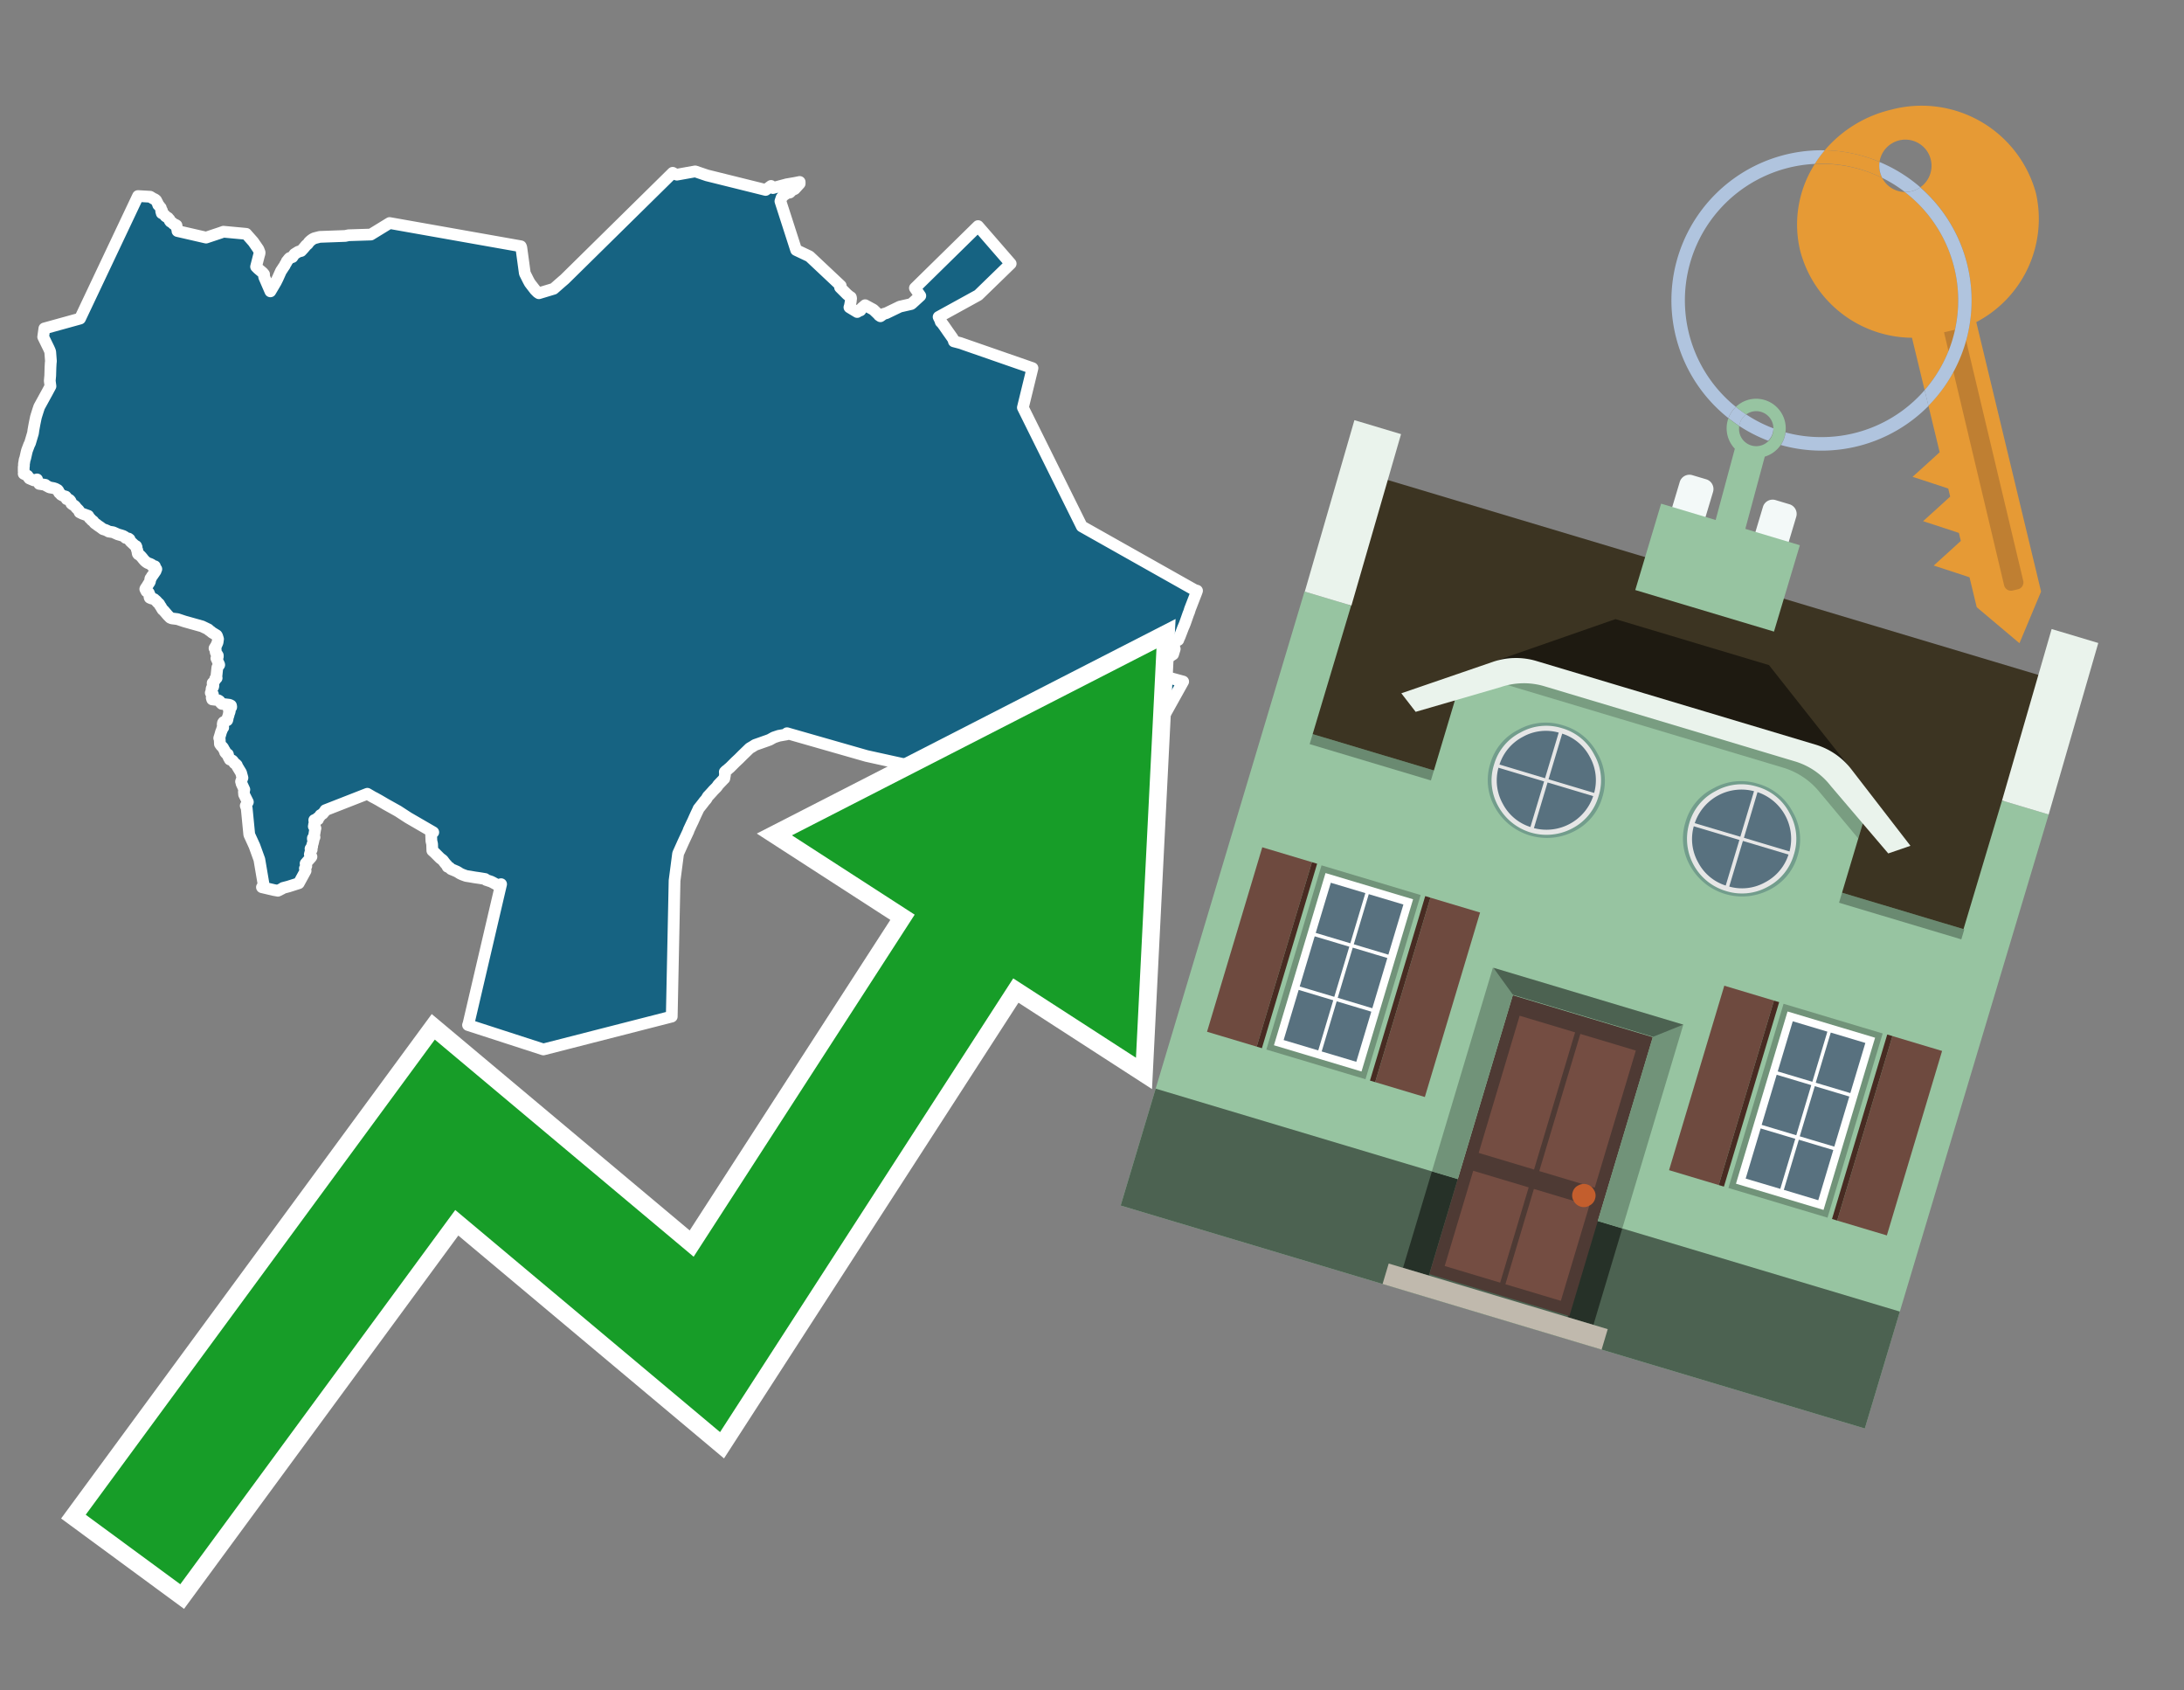 <svg id="Text" xmlns="http://www.w3.org/2000/svg" width="93.05" height="72" viewBox="0 0 93.05 72"><rect x="0" y="0" width="93.05" height="72" fill="#808080" stroke="none"/><polygon points="5.88,8.35 6.4,8.38 6.53,8.46 6.6,8.49 6.65,8.53 6.7,8.63 6.72,8.66 6.74,8.73 6.78,8.76 6.8,8.79 6.82,8.82 6.85,8.85 6.86,8.89 6.86,8.93 6.9,8.97 6.87,9.01 6.9,9.04 6.89,9.08 6.97,9.12 7,9.15 7.03,9.18 7.05,9.21 7.11,9.25 7.16,9.28 7.18,9.31 7.22,9.35 7.23,9.4 7.26,9.44 7.32,9.47 7.39,9.54 7.47,9.57 7.52,9.6 7.53,9.66 7.53,9.71 7.55,9.75 7.57,9.78 7.56,9.81 7.56,9.84 8.78,10.12 9.38,9.92 9.52,9.87 10.49,9.96 10.79,10.3 11.01,10.62 11.06,10.75 11.06,10.79 11.03,10.89 10.91,11.36 11,11.45 11.19,11.61 11.25,11.68 11.25,11.71 11.25,11.77 11.26,11.81 11.52,12.41 11.75,12.02 11.77,11.98 11.83,11.86 11.96,11.57 11.98,11.53 12.01,11.49 12.06,11.41 12.13,11.31 12.15,11.26 12.19,11.2 12.21,11.16 12.22,11.13 12.25,11.1 12.27,11.07 12.31,11.02 12.34,10.99 12.46,10.95 12.52,10.86 12.55,10.82 12.71,10.72 12.83,10.69 12.94,10.57 13.04,10.45 13.09,10.41 13.13,10.37 13.15,10.33 13.21,10.27 13.27,10.22 13.33,10.18 13.39,10.15 13.62,10.09 14.71,10.05 14.85,10.02 15.8,9.99 16.6,9.5 22.19,10.49 22.21,10.54 22.36,11.64 22.51,11.94 22.57,12.05 22.63,12.13 22.8,12.35 22.9,12.45 22.96,12.49 23.59,12.3 23.84,12.08 24.06,11.89 28.66,7.36 28.75,7.41 28.84,7.44 29.62,7.3 30.12,7.47 32.62,8.09 32.85,7.92 32.93,8.01 33.07,7.97 33.52,7.85 33.87,7.79 34.07,7.75 34.07,7.82 33.86,8.05 33.69,8.13 33.68,8.17 33.65,8.2 33.51,8.23 33.45,8.28 33.39,8.32 33.3,8.42 33.25,8.57 33.92,10.65 34.49,10.92 35.82,12.17 35.8,12.21 35.79,12.24 35.93,12.38 36.09,12.54 36.2,12.63 36.25,12.66 36.26,12.69 36.26,12.73 36.25,12.78 36.25,12.82 36.24,12.87 36.21,13.03 36.19,13.09 36.52,13.29 36.58,13.25 36.66,13.22 36.7,13.16 36.72,13.12 36.86,13 37.21,13.19 37.43,13.4 37.45,13.43 37.51,13.47 37.65,13.37 37.76,13.34 38.34,13.06 38.82,12.95 38.86,12.92 39.21,12.6 38.98,12.27 41.67,9.63 43.06,11.23 41.68,12.57 39.99,13.5 40.05,13.62 40.07,13.65 40.07,13.68 40.08,13.71 40.14,13.77 40.19,13.84 40.22,13.88 40.4,14.14 40.45,14.21 40.57,14.38 40.62,14.46 40.63,14.5 40.64,14.54 40.91,14.61 43.99,15.68 43.58,17.36 46.09,22.42 50.9,25.13 51,25.16 50.98,25.22 50.7,25.94 50.66,26.07 50.63,26.14 50.49,26.54 50.45,26.64 50.41,26.73 50.26,27.12 50.23,27.18 50.2,27.26 50.1,27.31 50.01,27.41 50,27.46 50.02,27.54 50.05,27.64 49.98,27.87 49.56,28.14 49.45,28.18 49.4,28.21 49.47,28.35 49.49,28.4 49.44,28.46 49.38,28.51 49.34,28.54 49.32,28.57 49.28,28.62 49.28,28.66 49.29,28.7 49.31,28.73 50.41,29.03 49.58,30.52 49.01,32.94 40.87,33.07 36.92,32.2 33.53,31.23 33.52,31.28 33.18,31.34 32.97,31.41 32.79,31.51 32.68,31.55 32.51,31.61 32.37,31.66 32.17,31.73 32.06,31.8 31.94,31.87 31.64,32.16 31.48,32.32 31.33,32.46 31.13,32.66 31.09,32.7 31.05,32.73 31.01,32.77 30.93,32.83 30.88,32.88 30.89,32.99 30.86,33.16 30.81,33.21 30.6,33.43 30.56,33.49 30.52,33.54 30.49,33.57 30.4,33.66 30.32,33.75 30.21,33.87 30.16,33.92 30.09,34.04 30.01,34.13 29.95,34.21 29.84,34.35 29.76,34.45 29.75,34.48 29.65,34.69 29.6,34.8 29.52,34.98 29.5,35.02 29.48,35.06 29.34,35.36 29.33,35.4 29.11,35.87 28.89,36.36 28.74,37.51 28.62,43.3 23.15,44.7 19.94,43.66 19.96,43.61 21.35,37.66 21.2,37.7 21,37.59 20.92,37.55 20.71,37.48 20.67,37.44 20.43,37.4 20.22,37.37 20.05,37.34 19.86,37.31 19.72,37.26 19.65,37.23 19.59,37.2 19.53,37.16 19.46,37.12 19.32,37.06 19.22,37.02 19.15,36.95 19.07,36.92 19.04,36.85 19,36.81 18.95,36.75 18.89,36.67 18.87,36.64 18.79,36.58 18.75,36.55 18.63,36.43 18.52,36.32 18.42,36.23 18.41,35.95 18.38,35.82 18.37,35.58 18.37,35.5 18.46,35.45 17.39,34.83 16.96,34.55 16.44,34.26 16.15,34.09 15.97,33.99 15.89,33.95 15.65,33.81 13.86,34.51 13.81,34.59 13.78,34.62 13.75,34.66 13.65,34.72 13.63,34.77 13.51,34.86 13.55,34.9 13.39,34.93 13.41,35.1 13.38,35.13 13.41,35.16 13.37,35.2 13.41,35.23 13.44,35.28 13.43,35.31 13.38,35.61 13.4,35.66 13.33,35.7 13.33,35.74 13.36,35.78 13.33,35.91 13.3,36 13.3,36.06 13.27,36.09 13.25,36.12 13.23,36.15 13.28,36.19 13.23,36.28 13.2,36.39 13.25,36.46 13.27,36.49 13.25,36.52 13.08,36.71 13.02,36.78 13.05,36.89 12.99,36.99 13.02,37.09 12.73,37.62 12.29,37.76 12.06,37.82 12.02,37.85 11.96,37.88 11.84,37.94 11.67,37.91 11.16,37.79 11.24,37.73 11.05,36.61 10.84,36.03 10.62,35.55 10.51,34.42 10.47,34.32 10.56,34.16 10.4,33.84 10.39,33.71 10.41,33.63 10.29,33.37 10.29,33.33 10.27,33.29 10.28,33.26 10.33,33.13 10.27,32.91 10.1,32.63 10.09,32.59 10.04,32.54 9.99,32.51 9.92,32.41 9.88,32.38 9.79,32.35 9.76,32.29 9.74,32.26 9.71,32.13 9.64,32.1 9.59,32.04 9.58,31.98 9.56,31.95 9.54,31.92 9.5,31.84 9.42,31.76 9.37,31.69 9.36,31.48 9.34,31.44 9.38,31.31 9.42,31.17 9.45,31.1 9.47,31.03 9.51,30.99 9.5,30.92 9.49,30.89 9.49,30.84 9.5,30.79 9.52,30.76 9.68,30.68 9.69,30.65 9.7,30.6 9.7,30.57 9.73,30.49 9.74,30.45 9.75,30.42 9.75,30.39 9.77,30.36 9.79,30.29 9.75,30.24 9.75,30.2 9.83,30.15 9.85,30.12 9.85,30.08 9.84,30.05 9.78,30.02 9.45,29.98 9.39,29.92 9.37,29.88 9.34,29.85 9.28,29.82 9.04,29.79 9.02,29.72 9.04,29.63 9.07,29.57 9.05,29.54 8.98,29.51 9.01,29.48 9.02,29.45 9.02,29.41 9.01,29.37 9.02,29.32 9.04,29.29 9.08,29.26 9.09,29.22 9.09,29.17 9.06,29.13 9.06,29.09 9.1,29.06 9.17,28.95 9.17,28.91 9.23,28.88 9.22,28.84 9.22,28.81 9.26,28.43 9.34,28.32 9.33,28.28 9.31,28.25 9.25,28.1 9.22,28.04 9.24,28 9.28,27.97 9.28,27.92 9.23,27.84 9.2,27.81 9.19,27.78 9.18,27.7 9.19,27.67 9.14,27.61 9.21,27.5 9.27,27.36 9.29,27.22 9.25,27.09 9.23,27.06 9.1,26.98 9.03,26.94 8.99,26.9 8.9,26.84 8.88,26.81 8.61,26.68 7.86,26.47 7.56,26.37 7.32,26.34 7.25,26.31 7.21,26.27 7.15,26.21 6.97,26 6.93,25.97 6.88,25.89 6.86,25.85 6.81,25.78 6.8,25.75 6.77,25.71 6.71,25.66 6.68,25.62 6.64,25.58 6.6,25.55 6.57,25.52 6.45,25.49 6.38,25.46 6.37,25.43 6.39,25.37 6.38,25.34 6.36,25.31 6.35,25.28 6.34,25.25 6.24,25.19 6.19,25.09 6.21,25.05 6.24,25.01 6.26,24.98 6.32,24.88 6.36,24.82 6.38,24.79 6.39,24.76 6.4,24.7 6.4,24.67 6.41,24.64 6.44,24.61 6.46,24.56 6.5,24.51 6.63,24.32 6.64,24.27 6.66,24.24 6.61,24.21 6.6,24.17 6.6,24.12 6.47,24.09 6.46,24.05 6.4,24.02 6.29,23.98 6.23,23.94 6.17,23.89 6.1,23.81 6.07,23.77 6.01,23.7 5.95,23.64 5.89,23.61 5.87,23.58 5.86,23.53 5.85,23.44 5.83,23.41 5.82,23.38 5.82,23.34 5.82,23.31 5.8,23.26 5.74,23.23 5.58,23.08 5.55,23.05 5.53,23.02 5.52,22.97 5.48,22.94 5.35,22.91 5.32,22.87 5.25,22.83 5.16,22.8 5.02,22.76 4.91,22.71 4.82,22.67 4.63,22.64 4.58,22.61 4.49,22.57 4.39,22.54 4.27,22.45 4.15,22.37 4.12,22.34 4.04,22.29 4,22.24 3.97,22.2 3.92,22.17 3.89,22.14 3.86,22.1 3.82,22.07 3.76,21.97 3.51,21.88 3.45,21.85 3.39,21.82 3.37,21.76 3.35,21.73 3.25,21.63 3.2,21.56 3.16,21.53 3.09,21.49 3.04,21.45 3.02,21.37 2.99,21.32 2.96,21.29 2.84,21.26 2.86,21.23 2.84,21.2 2.8,21.15 2.69,21.12 2.6,21.07 2.57,21.03 2.52,20.99 2.5,20.95 2.49,20.91 2.46,20.87 2.37,20.82 2.28,20.79 2.11,20.76 1.96,20.68 1.93,20.65 1.67,20.61 1.64,20.55 1.6,20.52 1.59,20.49 1.58,20.42 1.44,20.46 1.25,20.38 1.22,20.34 1.2,20.3 1.17,20.26 1.11,20.23 1.01,20.18 1.01,20.15 1.02,20.12 1.01,20.08 1.01,20.04 1.01,19.99 1.01,19.93 1.01,19.9 1.02,19.84 1.02,19.8 1.02,19.76 1.03,19.71 1.05,19.58 1.07,19.53 1.08,19.49 1.13,19.27 1.15,19.19 1.24,18.95 1.28,18.87 1.31,18.77 1.39,18.5 1.4,18.47 1.41,18.42 1.42,18.34 1.47,18.06 1.53,17.77 1.56,17.67 1.62,17.48 1.67,17.33 2.01,16.71 2.15,16.45 2.12,16.22 2.13,16.11 2.14,16 2.15,15.65 2.16,15.47 2.17,15.38 2.14,14.99 2.12,14.93 2.08,14.84 1.84,14.35 1.89,13.99 3.41,13.57 " fill="#166382" stroke="#fff" stroke-linejoin="round" stroke-width="0.5"/><polygon points="49.272 27.624 33.741 35.58 38.97 38.959 29.553 53.529 18.525 44.281 3.652 64.518 7.681 67.479 19.396 51.538 30.678 60.999 43.169 41.673 48.398 45.053 49.272 27.624" fill="none" stroke="#fff" stroke-miterlimit="10" stroke-width="1.5"/><polygon points="49.272 27.624 33.741 35.58 38.97 38.959 29.553 53.529 18.525 44.281 3.652 64.518 7.681 67.479 19.396 51.538 30.678 60.999 43.169 41.673 48.398 45.053 49.272 27.624" fill="#179d28"/><path d="M80.19,7.577a1.16,1.16,0,0,1-.094-.251,1.114,1.114,0,0,1-.018-.429A6.367,6.367,0,0,0,77.743,6.4a5.269,5.269,0,0,0-.423.577c.1,0,.192-.007.288-.007A5.794,5.794,0,0,1,80.19,7.577Z" fill="#e69a35"/><path d="M77.608,6.4A6.394,6.394,0,0,0,73.64,17.81a1.26,1.26,0,0,1,.317-.48A5.821,5.821,0,0,1,77.32,6.981a5.269,5.269,0,0,1,.423-.577Z" fill="#b0c4de"/><path d="M84.2,13.72a4.962,4.962,0,0,0,2.545-5.48,5.047,5.047,0,0,0-6.179-3.566A5.322,5.322,0,0,0,77.743,6.4a6.367,6.367,0,0,1,2.335.493,1.114,1.114,0,1,1,1.736,1.084,6.392,6.392,0,0,1,.347,9.3l.479,1.985-.438.4-.716.648.92.3.6.2.082.341-.438.4-.716.648.92.3.605.2.082.341-.438.4-.716.649.92.3.605.2.307,1.274,1.821,1.534.921-2.2Z" fill="#e69a35"/><path d="M81.154,8.179a1.115,1.115,0,0,1-.964-.6,5.794,5.794,0,0,0-2.582-.6c-.1,0-.192,0-.288.007a4.783,4.783,0,0,0-.625,3.685,4.962,4.962,0,0,0,4.765,3.715L82,16.617a5.82,5.82,0,0,0-.846-8.438Z" fill="#e69a35"/><path d="M74.1,18.142a6.386,6.386,0,0,0,1.232.63.73.73,0,0,0,.224-.527h0a5.783,5.783,0,0,1-1.159-.593A.733.733,0,0,0,74.1,18.142Z" fill="#b0c4de"/><path d="M74.4,17.652q-.228-.152-.44-.322a1.26,1.26,0,0,0-.317.48c.148.117.3.228.46.332A.733.733,0,0,1,74.4,17.652Z" fill="#b0c4de"/><path d="M74.824,16.984a1.257,1.257,0,0,0-.867.346c.141.114.288.222.44.322a.731.731,0,0,1,1.159.593h0a.732.732,0,1,1-1.463,0,.7.7,0,0,1,.007-.1c-.158-.1-.312-.215-.46-.332a1.258,1.258,0,0,0,.273,1.3l-.979,3.635,1.275.341.98-3.639a1.266,1.266,0,0,0,.681-.5,1.249,1.249,0,0,0,.2-.538,1.328,1.328,0,0,0,.012-.168A1.262,1.262,0,0,0,74.824,16.984Z" fill="#97c4a1"/><path d="M85.974,25.1l-.226.053a.3.3,0,0,1-.362-.223l-2.56-10.777.81-.193L86.2,24.736A.3.3,0,0,1,85.974,25.1Z" fill="#bf7f32"/><path d="M80.1,7.326a1.16,1.16,0,0,0,.094.251,5.833,5.833,0,0,1,.964.6,1.137,1.137,0,0,0,.287-.031,1.108,1.108,0,0,0,.373-.167A6.371,6.371,0,0,0,80.078,6.9,1.114,1.114,0,0,0,80.1,7.326Z" fill="#b0c4de"/><path d="M77.608,18.618a5.836,5.836,0,0,1-1.534-.2,1.24,1.24,0,0,1-.2.537,6.4,6.4,0,0,0,6.291-1.666L82,16.617A5.807,5.807,0,0,1,77.608,18.618Z" fill="#b0c4de"/><path d="M81.814,7.981a1.108,1.108,0,0,1-.373.167,1.137,1.137,0,0,1-.287.031A5.82,5.82,0,0,1,82,16.617l.161.667a6.392,6.392,0,0,0-.347-9.3Z" fill="#b0c4de"/><polygon points="83.79 39.753 55.78 31.364 58.988 20.404 86.964 28.783 83.79 39.753 83.79 39.753" fill="#3c3422" fill-rule="evenodd"/><polygon points="81.705 53.32 87.284 34.692 85.297 34.097 83.656 39.575 55.926 31.269 57.567 25.791 55.579 25.196 47.746 51.348 79.451 60.844 81.705 53.32" fill="#97c4a1" fill-rule="evenodd"/><rect x="69.522" y="21.148" width="0.444" height="28.983" transform="translate(15.592 92.226) rotate(-73.326)" opacity="0.3"/><polygon points="87.284 34.692 85.297 34.097 87.411 26.793 89.398 27.388 87.284 34.692 87.284 34.692" fill="#eaf3ec" fill-rule="evenodd"/><polygon points="57.578 25.794 55.591 25.199 57.705 17.896 59.692 18.491 57.578 25.794 57.578 25.794" fill="#eaf3ec" fill-rule="evenodd"/><polygon points="79.451 60.844 80.943 55.865 49.238 46.369 47.747 51.348 79.451 60.844 79.451 60.844" fill="#4c6251" fill-rule="evenodd"/><path d="M71.566,20.528l-.522,1.743,1.418.425.523-1.744a.432.432,0,0,0-.289-.536l-.593-.177A.431.431,0,0,0,71.566,20.528Z" fill="#f3f9f8" fill-rule="evenodd"/><path d="M75.111,21.589l-.522,1.743,1.418.425.522-1.743a.43.43,0,0,0-.289-.536l-.593-.178A.43.43,0,0,0,75.111,21.589Z" fill="#f3f9f8" fill-rule="evenodd"/><polygon points="75.368 28.329 68.829 26.37 63.807 28.121 78.733 32.591 75.368 28.329" fill="#1e1a11"/><polygon points="78.248 32.422 64.442 28.287 62.236 28.998 60.064 36.247 77.453 41.455 79.651 34.116 78.248 32.422" fill="#97c4a1"/><path d="M77.74,32.516S65.088,28.725,65,28.7l-.938.43,11.892,3.562a3.175,3.175,0,0,1,1.532,1l1.685,2.02.327-1.09Z" fill-rule="evenodd" opacity="0.2"/><path d="M77.35,31.716,65.458,28.154a3.041,3.041,0,0,0-1.854.037l-3.9,1.339.611.79,3.626-1.054a3.045,3.045,0,0,1,1.855-.037l10.673,3.2A3.028,3.028,0,0,1,78,33.477l2.45,2.874.945-.325-2.518-3.26A3.036,3.036,0,0,0,77.35,31.716Z" fill="#eaf3ec"/><polygon points="76.683 23.223 70.773 21.453 69.671 25.132 75.581 26.902 76.683 23.223 76.683 23.223" fill="#97c4a1" fill-rule="evenodd"/><g id="Symbol_9_0_Layer2_0_MEMBER_8_MEMBER_21_MEMBER_0_FILL" data-name="Symbol 9 0 Layer2 0 MEMBER 8 MEMBER 21 MEMBER 0 FILL"><path d="M66.584,30.892a2.39,2.39,0,0,0-1.891.189,2.317,2.317,0,0,0-1.2,1.448A2.345,2.345,0,0,0,63.7,34.4a2.528,2.528,0,0,0,3.367,1.008,2.339,2.339,0,0,0,1.2-1.447,2.313,2.313,0,0,0-.208-1.87A2.394,2.394,0,0,0,66.584,30.892Z" fill="#729d8c"/></g><g id="Symbol_9_0_Layer2_0_MEMBER_8_MEMBER_21_MEMBER_1_FILL" data-name="Symbol 9 0 Layer2 0 MEMBER 8 MEMBER 21 MEMBER 1 FILL"><path d="M66.547,31.016a2.241,2.241,0,0,0-1.769.185,2.213,2.213,0,0,0-1.127,1.376,2.239,2.239,0,0,0,.185,1.768,2.341,2.341,0,0,0,3.145.942,2.234,2.234,0,0,0,1.126-1.376,2.207,2.207,0,0,0-.185-1.768A2.237,2.237,0,0,0,66.547,31.016Z" fill="#e6e6e6"/></g><g id="Symbol_9_0_Layer2_0_MEMBER_8_MEMBER_21_MEMBER_2_MEMBER_0_FILL" data-name="Symbol 9 0 Layer2 0 MEMBER 8 MEMBER 21 MEMBER 2 MEMBER 0 FILL"><path d="M65.787,33.284,63.843,32.7a2.036,2.036,0,0,0,.186,1.539,2.015,2.015,0,0,0,1.175.986Z" fill="#58717f"/></g><g id="Symbol_9_0_Layer2_0_MEMBER_8_MEMBER_21_MEMBER_2_MEMBER_1_FILL" data-name="Symbol 9 0 Layer2 0 MEMBER 8 MEMBER 21 MEMBER 2 MEMBER 1 FILL"><path d="M65.827,33.148l.582-1.944a2.01,2.01,0,0,0-1.523.178,2.037,2.037,0,0,0-1,1.183Z" fill="#58717f"/></g><g id="Symbol_9_0_Layer2_0_MEMBER_8_MEMBER_21_MEMBER_2_MEMBER_2_FILL" data-name="Symbol 9 0 Layer2 0 MEMBER 8 MEMBER 21 MEMBER 2 MEMBER 2 FILL"><path d="M67.878,33.91l-1.943-.582-.582,1.944a2.1,2.1,0,0,0,2.525-1.362Z" fill="#58717f"/></g><g id="Symbol_9_0_Layer2_0_MEMBER_8_MEMBER_21_MEMBER_2_MEMBER_3_FILL" data-name="Symbol 9 0 Layer2 0 MEMBER 8 MEMBER 21 MEMBER 2 MEMBER 3 FILL"><path d="M66.558,31.249l-.582,1.943,1.943.582a2.031,2.031,0,0,0-.186-1.539A2.009,2.009,0,0,0,66.558,31.249Z" fill="#58717f"/></g><g id="Symbol_9_0_Layer2_0_MEMBER_8_MEMBER_21_MEMBER_0_FILL-2" data-name="Symbol 9 0 Layer2 0 MEMBER 8 MEMBER 21 MEMBER 0 FILL"><path d="M74.9,33.384a2.4,2.4,0,0,0-1.891.189,2.316,2.316,0,0,0-1.2,1.448,2.341,2.341,0,0,0,.209,1.87A2.527,2.527,0,0,0,75.387,37.9a2.345,2.345,0,0,0,1.2-1.447,2.314,2.314,0,0,0-.209-1.87A2.389,2.389,0,0,0,74.9,33.384Z" fill="#729d8c"/></g><g id="Symbol_9_0_Layer2_0_MEMBER_8_MEMBER_21_MEMBER_1_FILL-2" data-name="Symbol 9 0 Layer2 0 MEMBER 8 MEMBER 21 MEMBER 1 FILL"><path d="M74.867,33.508a2.239,2.239,0,0,0-1.768.185,2.21,2.21,0,0,0-1.127,1.376,2.316,2.316,0,0,0,1.564,2.883,2.261,2.261,0,0,0,1.765-.173A2.237,2.237,0,0,0,76.428,36.4a2.209,2.209,0,0,0-.185-1.769A2.239,2.239,0,0,0,74.867,33.508Z" fill="#e6e6e6"/></g><g id="Symbol_9_0_Layer2_0_MEMBER_8_MEMBER_21_MEMBER_2_MEMBER_0_FILL-2" data-name="Symbol 9 0 Layer2 0 MEMBER 8 MEMBER 21 MEMBER 2 MEMBER 0 FILL"><path d="M74.107,35.776l-1.943-.582a2.031,2.031,0,0,0,.186,1.539,2.009,2.009,0,0,0,1.175.986Z" fill="#58717f"/></g><g id="Symbol_9_0_Layer2_0_MEMBER_8_MEMBER_21_MEMBER_2_MEMBER_1_FILL-2" data-name="Symbol 9 0 Layer2 0 MEMBER 8 MEMBER 21 MEMBER 2 MEMBER 1 FILL"><path d="M74.148,35.64,74.73,33.7a2.1,2.1,0,0,0-2.525,1.362Z" fill="#58717f"/></g><g id="Symbol_9_0_Layer2_0_MEMBER_8_MEMBER_21_MEMBER_2_MEMBER_2_FILL-2" data-name="Symbol 9 0 Layer2 0 MEMBER 8 MEMBER 21 MEMBER 2 MEMBER 2 FILL"><path d="M76.2,36.4l-1.943-.582-.582,1.944a2.015,2.015,0,0,0,1.523-.178A2.036,2.036,0,0,0,76.2,36.4Z" fill="#58717f"/></g><g id="Symbol_9_0_Layer2_0_MEMBER_8_MEMBER_21_MEMBER_2_MEMBER_3_FILL-2" data-name="Symbol 9 0 Layer2 0 MEMBER 8 MEMBER 21 MEMBER 2 MEMBER 3 FILL"><path d="M74.879,33.741,74.3,35.684l1.943.582a2.1,2.1,0,0,0-1.361-2.525Z" fill="#58717f"/></g><polygon points="51.426 43.946 53.542 44.58 55.896 36.723 53.78 36.089 51.426 43.946 51.426 43.946" fill="#6e4a3f" fill-rule="evenodd"/><polygon points="53.542 44.58 53.764 44.647 56.117 36.789 55.896 36.723 53.542 44.58 53.542 44.58" fill="#482b22" fill-rule="evenodd"/><polygon points="60.706 46.726 58.59 46.092 60.943 38.235 63.059 38.868 60.706 46.726 60.706 46.726" fill="#6e4a3f" fill-rule="evenodd"/><polygon points="58.59 46.092 58.368 46.026 60.722 38.168 60.943 38.235 58.59 46.092 58.59 46.092" fill="#482b22" fill-rule="evenodd"/><rect x="53.146" y="39.209" width="8.19" height="4.408" transform="translate(1.145 84.365) rotate(-73.326)" fill="#719379"/><polygon points="60.205 38.304 56.474 37.187 54.277 44.522 58.008 45.639 60.205 38.304 60.205 38.304" fill="#fff" fill-rule="evenodd"/><path d="M59.792,38.527l-.64,2.136-1.474-.442.639-2.135,1.475.441Zm-1.621-.485-.64,2.136-1.474-.442L56.7,37.6l1.474.442Zm-2.158,1.84,1.475.441-.64,2.136-1.474-.441.639-2.136Zm-.683,2.282,1.474.441-.639,2.136L54.69,44.3l.64-2.135Zm.981,2.621.639-2.136,1.475.442-.64,2.135-1.474-.441Zm2.158-1.84L56.994,42.5l.64-2.136,1.474.442-.639,2.136Z" fill="#58717f" fill-rule="evenodd"/><polygon points="80.39 52.621 78.274 51.988 80.628 44.13 82.743 44.764 80.39 52.621 80.39 52.621" fill="#6e4a3f" fill-rule="evenodd"/><polygon points="78.274 51.988 78.053 51.921 80.406 44.064 80.628 44.13 78.274 51.988 78.274 51.988" fill="#482b22" fill-rule="evenodd"/><polygon points="71.111 49.842 73.227 50.476 75.58 42.619 73.464 41.985 71.111 49.842 71.111 49.842" fill="#6e4a3f" fill-rule="evenodd"/><polygon points="73.227 50.476 73.448 50.542 75.802 42.685 75.58 42.619 73.227 50.476 73.227 50.476" fill="#482b22" fill-rule="evenodd"/><rect x="72.83" y="45.105" width="8.19" height="4.408" transform="translate(9.534 107.426) rotate(-73.326)" fill="#719379"/><polygon points="76.159 43.083 79.889 44.2 77.692 51.535 73.962 50.418 76.159 43.083 76.159 43.083" fill="#fff" fill-rule="evenodd"/><path d="M76.381,43.5l1.475.442-.64,2.135-1.475-.441.64-2.136ZM78,43.981l1.474.442-.64,2.136-1.474-.442L78,43.981Zm.791,2.724-.64,2.135L76.679,48.4l.64-2.136,1.474.442Zm-.684,2.282-.639,2.135L76,50.68l.64-2.135,1.474.442Zm-2.26,1.65L74.375,50.2l.639-2.135,1.475.441-.64,2.136Zm-.791-2.724.64-2.135,1.474.441-.639,2.136-1.475-.442Z" fill="#58717f" fill-rule="evenodd"/><polygon points="67.888 56.431 69.118 52.323 68.019 51.994 66.789 56.102 67.888 56.431 67.888 56.431" fill="#263128" fill-rule="evenodd"/><polygon points="60.877 54.331 62.108 50.223 61.007 49.894 59.776 54.002 60.877 54.331 60.877 54.331" fill="#263128" fill-rule="evenodd"/><g id="Symbol_9_0_Layer2_0_MEMBER_8_MEMBER_12_MEMBER_0_FILL" data-name="Symbol 9 0 Layer2 0 MEMBER 8 MEMBER 12 MEMBER 0 FILL"><path d="M70.418,44.178l-5.965-1.786L60.9,54.27l5.964,1.786Z" fill="#4e3a34"/></g><g id="Symbol_9_0_Layer2_0_MEMBER_8_MEMBER_12_MEMBER_1_MEMBER_0_FILL" data-name="Symbol 9 0 Layer2 0 MEMBER 8 MEMBER 12 MEMBER 1 MEMBER 0 FILL"><path d="M65.358,49.815l1.75-5.843-2.363-.708L63,49.107Z" fill="#744d42"/></g><g id="Symbol_9_0_Layer2_0_MEMBER_8_MEMBER_12_MEMBER_1_MEMBER_1_FILL" data-name="Symbol 9 0 Layer2 0 MEMBER 8 MEMBER 12 MEMBER 1 MEMBER 1 FILL"><path d="M67.331,44.039l-1.75,5.842,2.364.708,1.75-5.842Z" fill="#744d42"/></g><g id="Symbol_9_0_Layer2_0_MEMBER_8_MEMBER_12_MEMBER_2_MEMBER_0_FILL" data-name="Symbol 9 0 Layer2 0 MEMBER 8 MEMBER 12 MEMBER 2 MEMBER 0 FILL"><path d="M63.915,54.633l1.215-4.058-2.363-.707-1.215,4.057Z" fill="#744d42"/></g><g id="Symbol_9_0_Layer2_0_MEMBER_8_MEMBER_12_MEMBER_2_MEMBER_1_FILL" data-name="Symbol 9 0 Layer2 0 MEMBER 8 MEMBER 12 MEMBER 2 MEMBER 1 FILL"><path d="M66.5,55.407l1.215-4.057-2.363-.708L64.138,54.7Z" fill="#744d42"/></g><g id="Symbol_9_0_Layer2_0_MEMBER_8_MEMBER_13_FILL" data-name="Symbol 9 0 Layer2 0 MEMBER 8 MEMBER 13 FILL"><path d="M67.959,51.058a.439.439,0,0,0-.045-.367.487.487,0,0,0-.669-.2.445.445,0,0,0-.239.282.457.457,0,0,0,.041.378.481.481,0,0,0,.293.242.459.459,0,0,0,.377-.042A.453.453,0,0,0,67.959,51.058Z" fill="#c35e2d"/></g><g id="Symbol_9_0_Layer2_0_MEMBER_8_MEMBER_14_FILL" data-name="Symbol 9 0 Layer2 0 MEMBER 8 MEMBER 14 FILL"><path d="M64.557,42.047l-.951-.833-2.6,8.68,1.1.329Z" fill="#719379"/></g><g id="Symbol_9_0_Layer2_0_MEMBER_8_MEMBER_15_FILL" data-name="Symbol 9 0 Layer2 0 MEMBER 8 MEMBER 15 FILL"><path d="M71.718,43.643l-1.2.19L68.072,52.01l1.046.313Z" fill="#719379"/></g><g id="Symbol_9_0_Layer2_0_MEMBER_8_MEMBER_16_FILL" data-name="Symbol 9 0 Layer2 0 MEMBER 8 MEMBER 16 FILL"><path d="M63.627,41.22l.836,1.156,5.961,1.786,1.294-.519Z" fill="#4c6251"/></g><polygon points="58.905 54.69 59.166 53.819 68.498 56.614 68.237 57.485 58.905 54.69 58.905 54.69" fill="#c0b9ad" fill-rule="evenodd"/></svg>